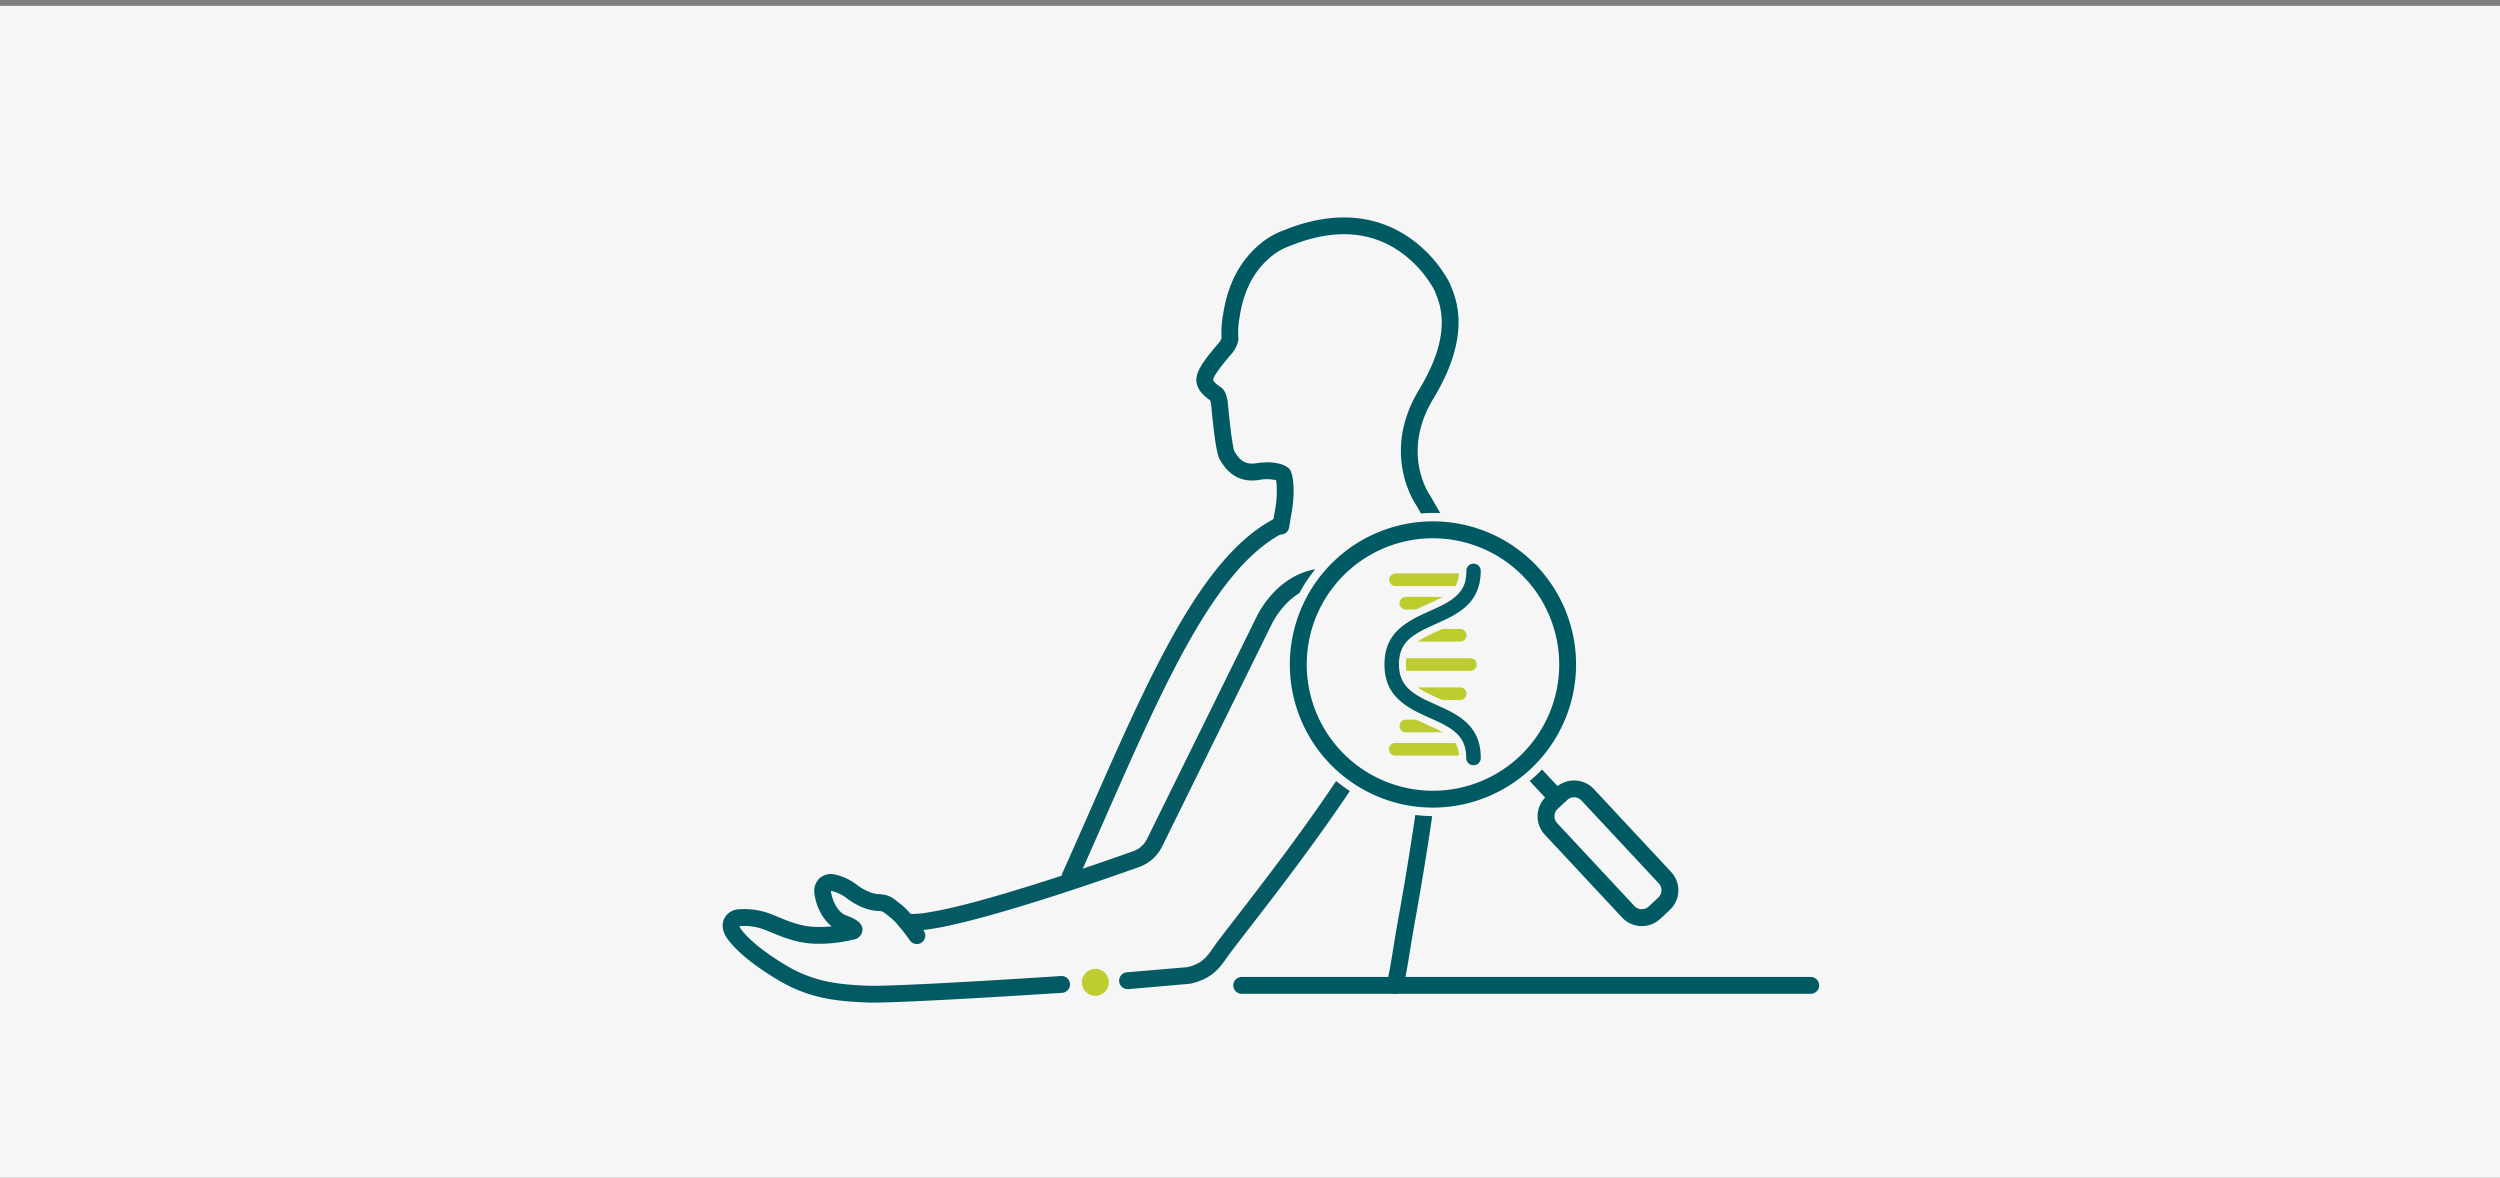 <svg id="a405069a-2faf-4818-8a1d-46fe1f55cb53" data-name="Text" xmlns="http://www.w3.org/2000/svg" width="1210" height="570" viewBox="0 0 1210 570">
  <rect x="0" y="0" width="1210" height="570" fill="#808080" stroke="none"/>
  <defs>
    <style>
      .a0ba24e3-be07-4f90-8c60-154c56fcd35d {
        fill: #f6f6f6;
      }

      .b6f61a56-9b68-41e3-ae1e-a58ef83c2ada {
        fill: #025a64;
      }

      .a2f081ed-c4fc-44af-993c-ef391a822a82 {
        fill: #065a63;
      }

      .a6826333-d51e-442a-b145-1e25f38d2a0c {
        fill: #005a64;
      }

      .a70c9670-daa6-417b-8663-bf434c1a2e24 {
        fill: #becd30;
      }

      .a11244bd-66a6-47a4-8229-be8fa0ace9aa {
        fill: #bdcd30;
      }
    </style>
  </defs>
  <rect class="a0ba24e3-be07-4f90-8c60-154c56fcd35d" y="2.84" width="1210" height="567.16"/>
  <g>
    <path class="b6f61a56-9b68-41e3-ae1e-a58ef83c2ada" d="M422.35,485.25c-1.2,0-2.22,0-3-.06-14.48-.61-27.69-1.86-42.8-10.88-17.09-10.2-23.16-17.88-25-20.71-2.6-4.09-1.78-7.32-1.05-8.88a8,8,0,0,1,5.93-4.5,35.28,35.28,0,0,1,15.33,1.68c1.57.51,3.27,1.22,5.07,2,4.62,1.91,10.35,4.3,16.89,4.68a58.94,58.94,0,0,0,8.81-.23c-5.25-4.12-7.86-11.32-8.36-15.94a8.52,8.52,0,0,1,2.59-7.42,8.22,8.22,0,0,1,7.37-1.72A27.19,27.19,0,0,1,415,428.45c.3.22.58.43.86.62,2.27,1.6,6.05,3.52,9.19,3.67,4.86.23,6.48,1.37,9.41,3.71.45.37,1,.78,1.57,1.24,4.59,3.52,10.43,11.89,11.08,12.83a4.08,4.08,0,1,1-6.72,4.63c-1.57-2.27-6.29-8.66-9.33-11l-1.7-1.34c-2.18-1.75-2.27-1.82-4.7-1.94-6.14-.29-11.88-4-13.5-5.14l-1-.71a19.18,19.18,0,0,0-7.86-3.83l-.1,0a1.78,1.78,0,0,0,0,.31c.41,3.81,3.09,9.9,7.05,11.43,3.67,1.41,8.7,3.35,8.13,7.68a5.08,5.08,0,0,1-4.62,4.2,68.19,68.19,0,0,1-19.57,1.89c-8-.47-14.67-3.26-19.58-5.29-1.72-.72-3.22-1.34-4.49-1.76a27.48,27.48,0,0,0-11.24-1.4,3.58,3.58,0,0,0,.46,1c.82,1.29,5.82,8.27,22.27,18.09,13.47,8,25.62,9.17,39,9.74,13.94.6,93-4.63,93.82-4.68a4.08,4.08,0,1,1,.54,8.14C510.94,480.71,442.22,485.25,422.35,485.25ZM357.54,448.3Z"/>
    <path class="a2f081ed-c4fc-44af-993c-ef391a822a82" d="M518,428.16a4.09,4.09,0,0,1-3.72-5.76c4.52-10.08,8.92-20.07,13.17-29.74,14.5-33,28.2-64.07,42.38-88.74,16-27.89,31.12-44.78,47.47-53.15A4.08,4.08,0,0,1,621,258c-32.78,16.77-57.49,72.91-86.1,137.9-4.26,9.69-8.66,19.7-13.19,29.8A4.08,4.08,0,0,1,518,428.16Z"/>
    <path class="a6826333-d51e-442a-b145-1e25f38d2a0c" d="M794.64,448.22a13,13,0,0,1-9.55-4.14L747.7,404a13,13,0,0,1,.65-18.44l4.62-4.31a13.06,13.06,0,0,1,18.44.64L808.8,422a13,13,0,0,1-.64,18.44l-4.63,4.31A13,13,0,0,1,794.64,448.22Zm-32.78-62.34a4.84,4.84,0,0,0-3.32,1.32l-4.63,4.31a4.88,4.88,0,0,0-.24,6.9l37.39,40.1a4.89,4.89,0,0,0,6.91.24l4.62-4.31a4.88,4.88,0,0,0,.24-6.9l-37.39-40.1a4.81,4.81,0,0,0-3.4-1.55Z"/>
    <path class="a6826333-d51e-442a-b145-1e25f38d2a0c" d="M693.56,390.88a69.27,69.27,0,1,1,69.26-69.26A69.34,69.34,0,0,1,693.56,390.88Zm0-130.36a61.1,61.1,0,1,0,61.1,61.1A61.17,61.17,0,0,0,693.56,260.52Z"/>
    <circle class="a70c9670-daa6-417b-8663-bf434c1a2e24" cx="530.14" cy="475.45" r="6.54"/>
    <path class="a6826333-d51e-442a-b145-1e25f38d2a0c" d="M876.4,481H601a4.08,4.08,0,0,1,0-8.16H876.4a4.08,4.08,0,1,1,0,8.16Z"/>
    <g>
      <path class="a11244bd-66a6-47a4-8229-be8fa0ace9aa" d="M675.28,283.66h29.08a12.13,12.13,0,0,0,1.78-6.13H675.28a3.07,3.07,0,0,0,0,6.13Z"/>
      <path class="b6f61a56-9b68-41e3-ae1e-a58ef83c2ada" d="M713.13,370.36a3.47,3.47,0,0,1-3.47-3.47c0-8.48-4-12.4-10.46-16-1.67-.93-4.44-2.18-7.11-3.39-3-1.34-6-2.72-8-3.85-7.29-4.15-14-9.7-14-22.09s6.71-17.83,14-22c2-1.14,5.11-2.54,8.1-3.9,2.66-1.21,5.42-2.46,7.09-3.38,8.71-4.83,10.45-9.7,10.45-16a3.47,3.47,0,0,1,6.94,0c0,12.57-7.09,18.2-14,22-1.91,1.06-4.67,2.31-7.59,3.64s-5.78,2.63-7.53,3.62c-5.51,3.13-10.45,6.72-10.45,15.93s5,12.9,10.52,16.06c1.72,1,4.63,2.29,7.45,3.56s5.7,2.58,7.62,3.65c6.93,3.84,14,9.46,14,22A3.47,3.47,0,0,1,713.13,370.36Z"/>
    </g>
  </g>
  <path class="a11244bd-66a6-47a4-8229-be8fa0ace9aa" d="M680.4,295h5c1.6-.77,3.38-1.58,5.22-2.42,2.61-1.18,5.3-2.4,6.85-3.26l.77-.44H680.4a3.06,3.06,0,1,0,0,6.12Z"/>
  <path class="a11244bd-66a6-47a4-8229-be8fa0ace9aa" d="M689.13,308.67c-1.1.63-2.1,1.24-3,1.86h20.6a3.06,3.06,0,0,0,0-6.12H698.1l-1.7.78C693.62,306.45,690.75,307.75,689.13,308.67Z"/>
  <path class="a11244bd-66a6-47a4-8229-be8fa0ace9aa" d="M714.74,321.62a3.06,3.06,0,0,0-3.06-3.06h-31a20,20,0,0,0,0,6.12h31A3.06,3.06,0,0,0,714.74,321.62Z"/>
  <path class="a11244bd-66a6-47a4-8229-be8fa0ace9aa" d="M709.79,335.77a3.07,3.07,0,0,0-3.06-3.07H686.14c.91.64,1.94,1.27,3.08,1.92,1.57.89,4.41,2.18,7.16,3.42l1.73.79h8.62A3.06,3.06,0,0,0,709.79,335.77Z"/>
  <path class="a11244bd-66a6-47a4-8229-be8fa0ace9aa" d="M697.52,354c-1.55-.87-4.25-2.09-6.86-3.27-1.85-.84-3.64-1.64-5.23-2.41h-5a3.06,3.06,0,1,0,0,6.12h17.89C698,354.24,697.79,354.09,697.52,354Z"/>
  <path class="a11244bd-66a6-47a4-8229-be8fa0ace9aa" d="M704.38,359.58h-29.1a3.06,3.06,0,1,0,0,6.12h30.88A12.26,12.26,0,0,0,704.38,359.58Z"/>
  <path class="a2f081ed-c4fc-44af-993c-ef391a822a82" d="M628.9,287.05a73.33,73.33,0,0,1,7.67-11.53,34,34,0,0,0-3.69.87c-16.39,4.86-24.1,20.86-24.75,22.26l-53,107.46a11.86,11.86,0,0,1-7,6l-.16.05c-.69.25-68.78,24.72-98.23,29.35a45.84,45.84,0,0,1-9.11.84,4.08,4.08,0,0,0-6.23,3.18,4.31,4.31,0,0,0,1.4,3.46c1.46,1.33,3.72,2.38,15.2.58,30-4.71,95.9-28.35,99.66-29.7a20,20,0,0,0,11.82-10.18l53-107.52.06-.12C615.59,302,619.94,292.55,628.9,287.05Z"/>
  <path class="a6826333-d51e-442a-b145-1e25f38d2a0c" d="M685,394.45c-2.41,16.47-5.2,33.52-8.31,50.7-1,5.4-1.65,9.59-2.25,13.29-.9,5.56-1.67,10.37-3.19,17.68a4.1,4.1,0,0,0,3.17,4.83,4.76,4.76,0,0,0,.83.08,4.08,4.08,0,0,0,4-3.25c1.55-7.5,2.34-12.39,3.25-18,.62-3.83,1.26-7.8,2.22-13.13,3.23-17.82,6.06-35.14,8.47-51.65A73.8,73.8,0,0,1,685,394.45Z"/>
  <path class="a6826333-d51e-442a-b145-1e25f38d2a0c" d="M740.36,378l9.06,9.72,6-5.56-9.06-9.72A74.68,74.68,0,0,1,740.36,378Z"/>
  <path class="a2f081ed-c4fc-44af-993c-ef391a822a82" d="M646.69,378c-16.71,25-35.11,48.84-47.87,65.35-3.63,4.7-6.77,8.76-9.35,12.17-.77,1-1.46,2-2.14,3-3.2,4.59-5.53,7.92-12.61,9.58l-29.26,2.49a4.08,4.08,0,0,0,.34,8.15h.35L576,476.14l.27-.06c10.37-2.33,14.13-7.71,17.77-12.92.63-.9,1.29-1.84,2-2.74,2.56-3.38,5.68-7.42,9.3-12.1,12.78-16.53,31.17-40.35,48-65.47A74.89,74.89,0,0,1,646.69,378Z"/>
  <path class="a6826333-d51e-442a-b145-1e25f38d2a0c" d="M624,254.85l1.63-9.73,0-.17c.24-1.91,1.32-11.69-.92-16.93l-.17-.39-.24-.35c-1.78-2.52-7.88-4.39-16.11-3.08-6.15,1-8.64-2.21-10.82-5.93-.84-2.19-2.28-14-3.14-23.8l-.07-.45c-1-5.14-2.62-6.17-3.29-6.61-2.7-1.75-3.57-3-3.71-3.46-.06-1.4,2.66-5.35,8.07-11.72l.55-.64a14.9,14.9,0,0,0,3.5-6.56l.15-.63-.05-.64a38.2,38.2,0,0,1,.61-10.29l0-.17c1.76-11.65,6.27-20.89,13.39-27.49a31,31,0,0,1,11.13-6.87l.35-.12c20.48-8.23,38.32-7.16,53,3.18a55.21,55.21,0,0,1,16.35,18.37c.15.39.33.83.53,1.31,2.48,6.07,8.28,20.27-7.91,46.93-18,29.67-3.08,53.36-1.42,55.82l2.34,4.09c1.89-.15,3.79-.25,5.71-.25,1.21,0,2.42,0,3.62.1l-4.67-8.15-.21-.31c-.59-.84-14.29-20.89,1.6-47.06,18.34-30.18,11.18-47.67,8.49-54.26-.2-.48-.37-.9-.51-1.27l-.15-.36a62.46,62.46,0,0,0-18.93-21.54C671,107.1,651,99.62,622.06,111.18a39.55,39.55,0,0,0-14.15,8.64c-8.49,7.87-13.84,18.69-15.9,32.17a47,47,0,0,0-.77,11.66,6.71,6.71,0,0,1-1.44,2.44l-.72.84c-7.67,9-11.08,14.18-9.77,19.07.7,2.72,2.79,5.26,6.4,7.75.15.44.33,1.1.46,1.68.94,10.68,2.42,23.91,4.13,26.84,1.91,3.27,7,12,19.23,10a18.94,18.94,0,0,1,8.08.17c.6,2.89.38,8.11,0,11.42L616,253.5a4.08,4.08,0,1,0,8,1.35Z"/>
</svg>
